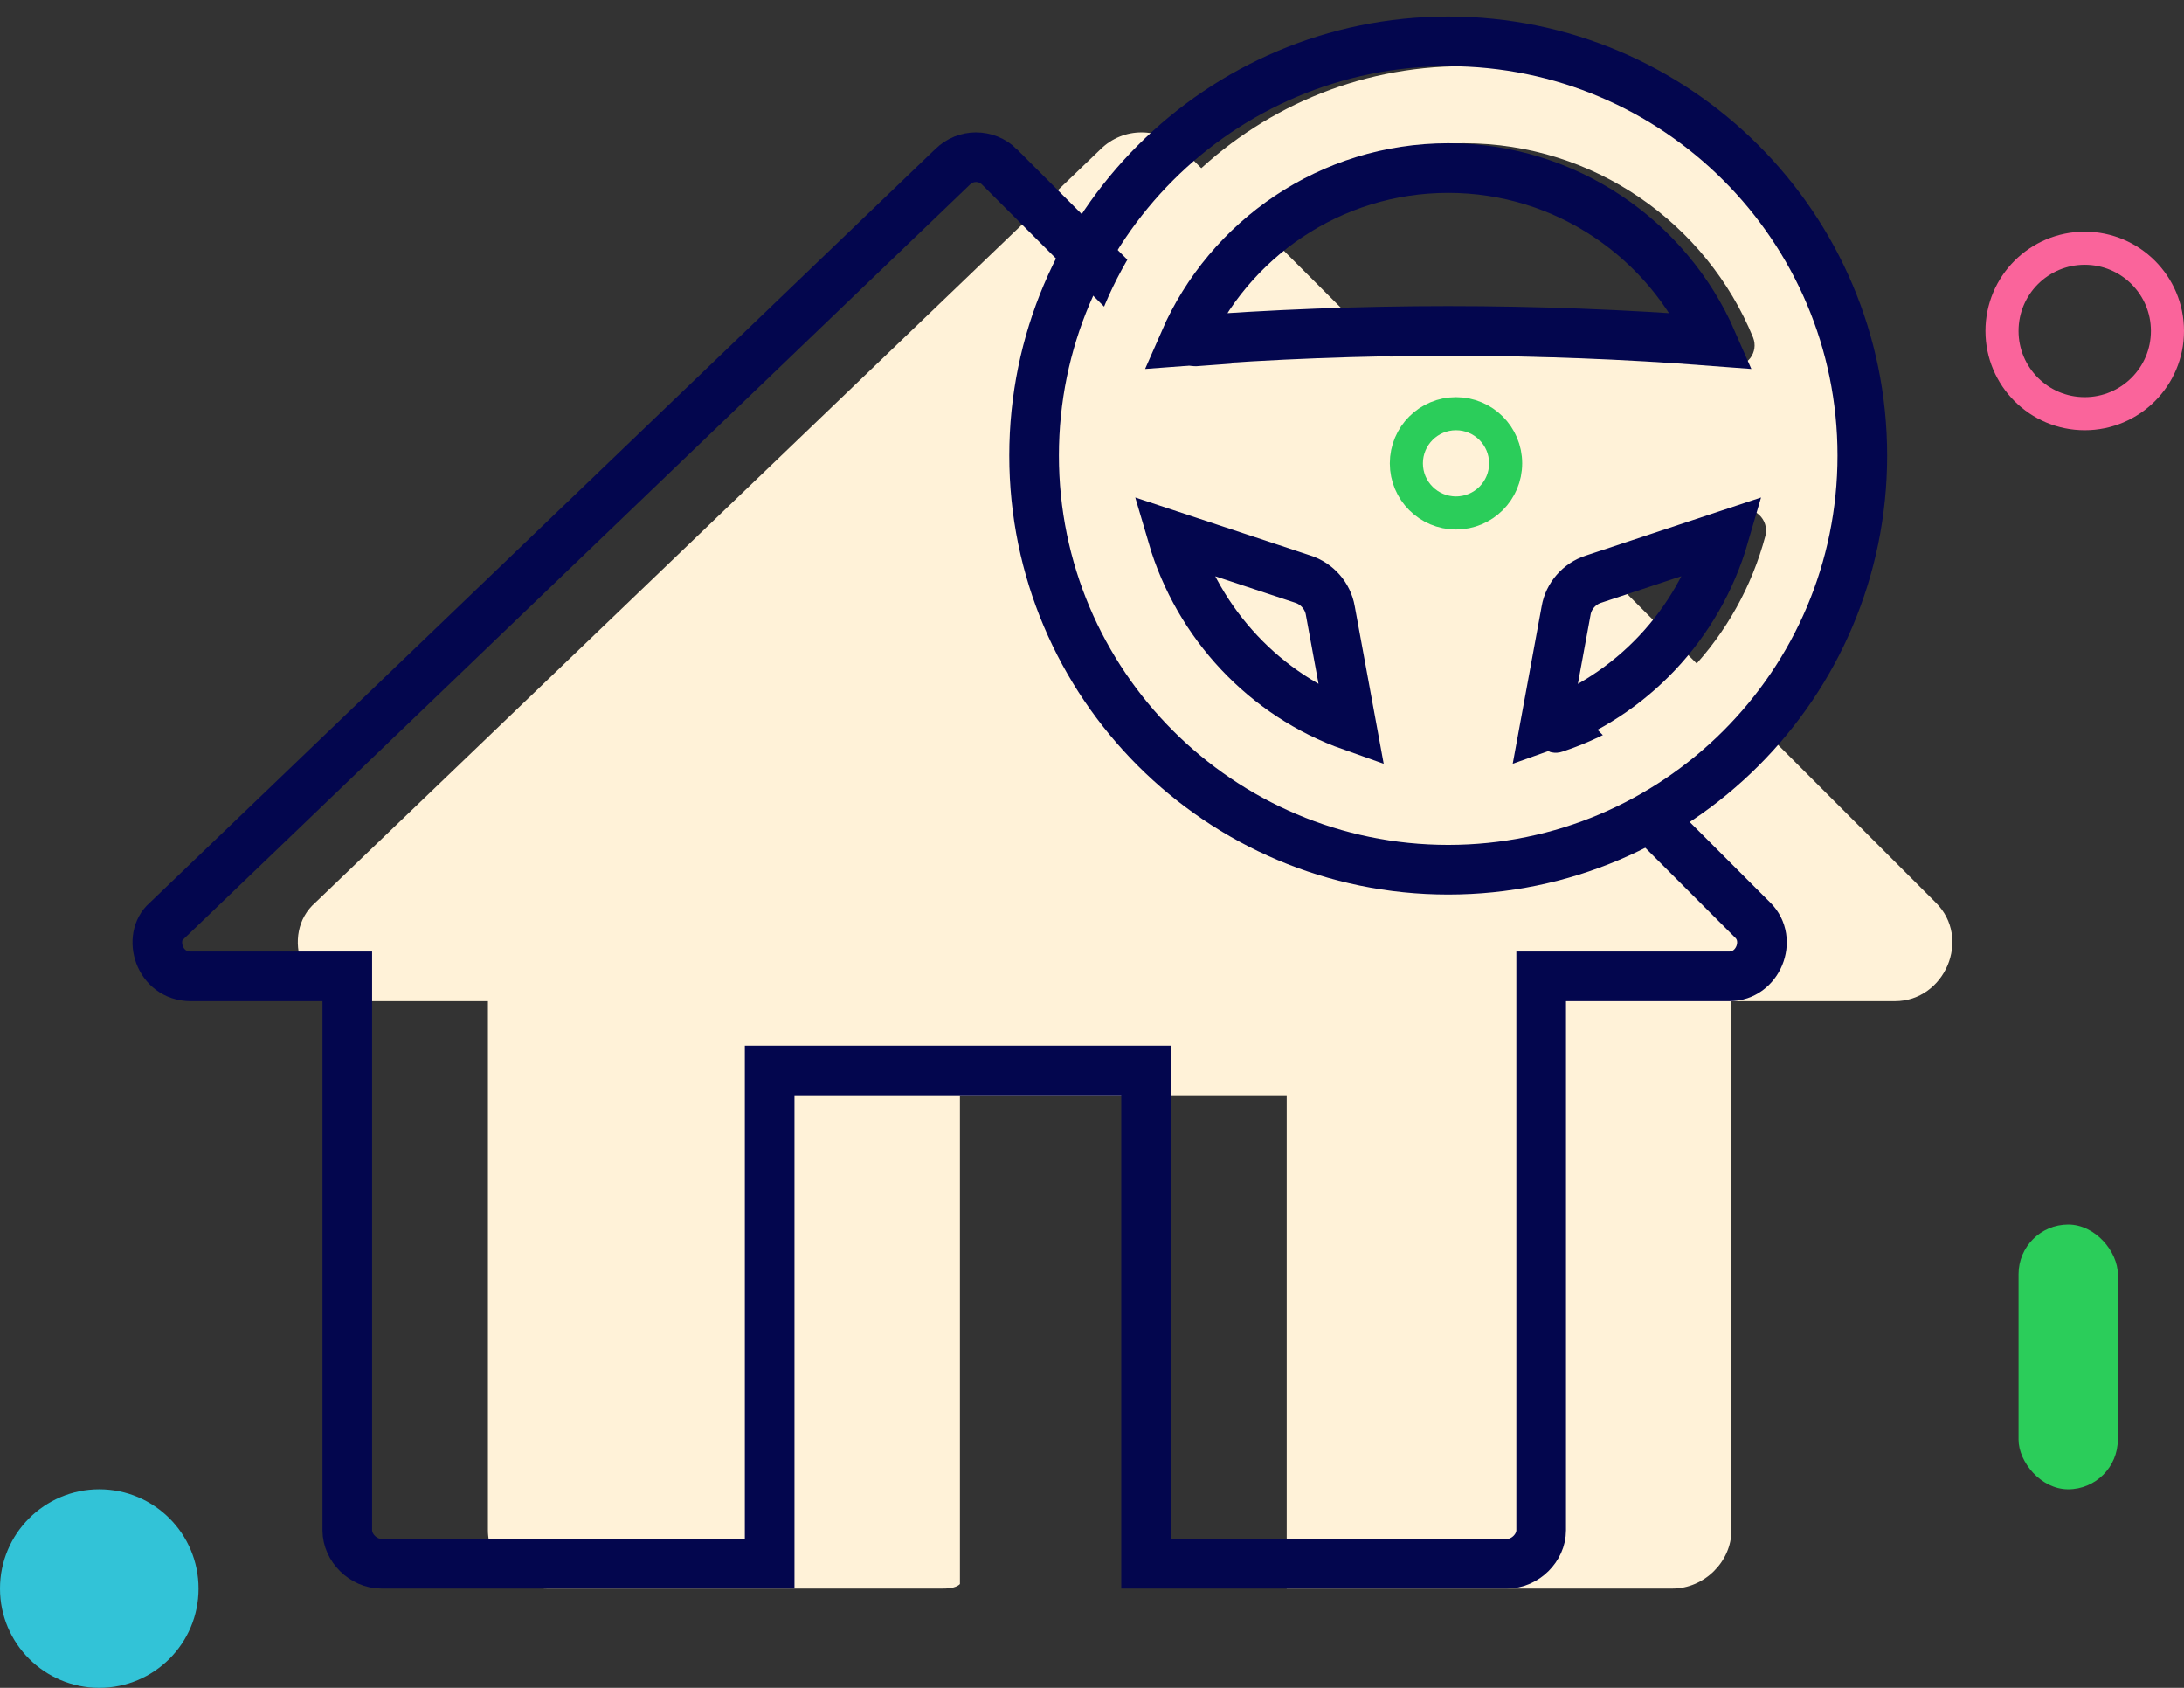 <svg width="66" height="51" viewBox="0 0 66 51" fill="none" xmlns="http://www.w3.org/2000/svg">
<rect x="0" y="0" width="66" height="51" fill="#333333" stroke="none"/>
<path fill-rule="evenodd" clip-rule="evenodd" d="M10.768 30.251H14.745V46.239C14.745 47.187 15.568 48 16.528 48H28.46C28.597 48 28.872 48 29.009 47.864V33.096H38.884V48C39.021 48 39.158 48 39.158 48H50.541C51.501 48 52.324 47.187 52.324 46.239V30.251H57.262C58.77 30.251 59.593 28.354 58.496 27.27L35.729 4.508C35.043 3.831 33.946 3.831 33.26 4.508L9.533 27.27C8.436 28.219 9.122 30.251 10.768 30.251Z" fill="#FFF2D8"/>
<rect x="61" y="37" width="3" height="8" rx="1.5" fill="#2BCD5A"/>
<circle cx="63" cy="10" r="2.5" stroke="#FA649B"/>
<path d="M6 48C6 49.657 4.657 51 3 51C1.343 51 0 49.657 0 48C0 46.343 1.343 45 3 45C4.657 45 6 46.343 6 48Z" fill="#32C3D7"/>
<path d="M10.495 30.251V29.501H9.745H5.768C4.79 29.501 4.473 28.314 5.024 27.838L5.039 27.825L5.053 27.811L28.78 5.049L28.78 5.049L28.788 5.042C29.181 4.653 29.807 4.653 30.201 5.04C30.201 5.041 30.202 5.041 30.202 5.042L52.966 27.801L52.969 27.804C53.572 28.399 53.125 29.501 52.262 29.501H47.324H46.574V30.251V46.239C46.574 46.764 46.096 47.25 45.541 47.25H34.634V33.096V32.346H33.884H24.009H23.259V33.096V47.25H11.528C10.974 47.25 10.495 46.764 10.495 46.239V30.251Z" stroke="#03064E" stroke-width="1.5"/>
<path d="M44.235 2C37.746 2 32.471 7.276 32.471 13.765C32.471 20.254 37.746 25.529 44.235 25.529C50.725 25.529 56 20.254 56 13.765C56 7.276 50.725 2 44.235 2ZM44.235 4.328C48.173 4.328 51.567 6.755 52.978 10.198C53.152 10.644 52.805 11.115 52.31 11.065C46.935 10.644 41.536 10.644 36.161 11.065C35.691 11.09 35.319 10.619 35.492 10.198C36.904 6.755 40.297 4.328 44.235 4.328ZM35.963 15.424L40.074 16.786C40.768 17.009 41.288 17.604 41.412 18.322L42.081 21.963C42.18 22.458 41.709 22.855 41.239 22.706C38.242 21.715 35.938 19.238 35.121 16.192C34.997 15.697 35.492 15.251 35.963 15.424ZM46.39 21.963L47.059 18.322C47.183 17.604 47.703 17.009 48.396 16.786L52.508 15.424C53.003 15.251 53.474 15.697 53.35 16.192C52.533 19.263 50.229 21.715 47.232 22.706C46.762 22.879 46.291 22.458 46.39 21.963Z" fill="#FFF2D8"/>
<path d="M43.765 5.078C47.32 5.078 50.396 7.228 51.739 10.305C46.431 9.897 41.099 9.897 35.791 10.305C37.134 7.228 40.21 5.078 43.765 5.078ZM40.843 21.939C38.232 21.017 36.211 18.856 35.43 16.194L39.368 17.498L39.368 17.498L39.374 17.5C39.804 17.639 40.126 18.009 40.202 18.449L40.202 18.449L40.203 18.457L40.843 21.939ZM52.1 16.193C51.32 18.876 49.3 21.017 46.686 21.939L47.326 18.457L47.326 18.457L47.327 18.449C47.403 18.009 47.725 17.639 48.155 17.5L48.155 17.5L48.162 17.498L52.1 16.193ZM43.765 1.25C36.861 1.25 31.25 6.861 31.25 13.765C31.25 20.668 36.861 26.279 43.765 26.279C50.668 26.279 56.279 20.668 56.279 13.765C56.279 6.861 50.668 1.25 43.765 1.25Z" stroke="#03064E" stroke-width="1.5"/>
<circle cx="44" cy="14" r="1.5" stroke="#2BCD5A"/>
</svg>
